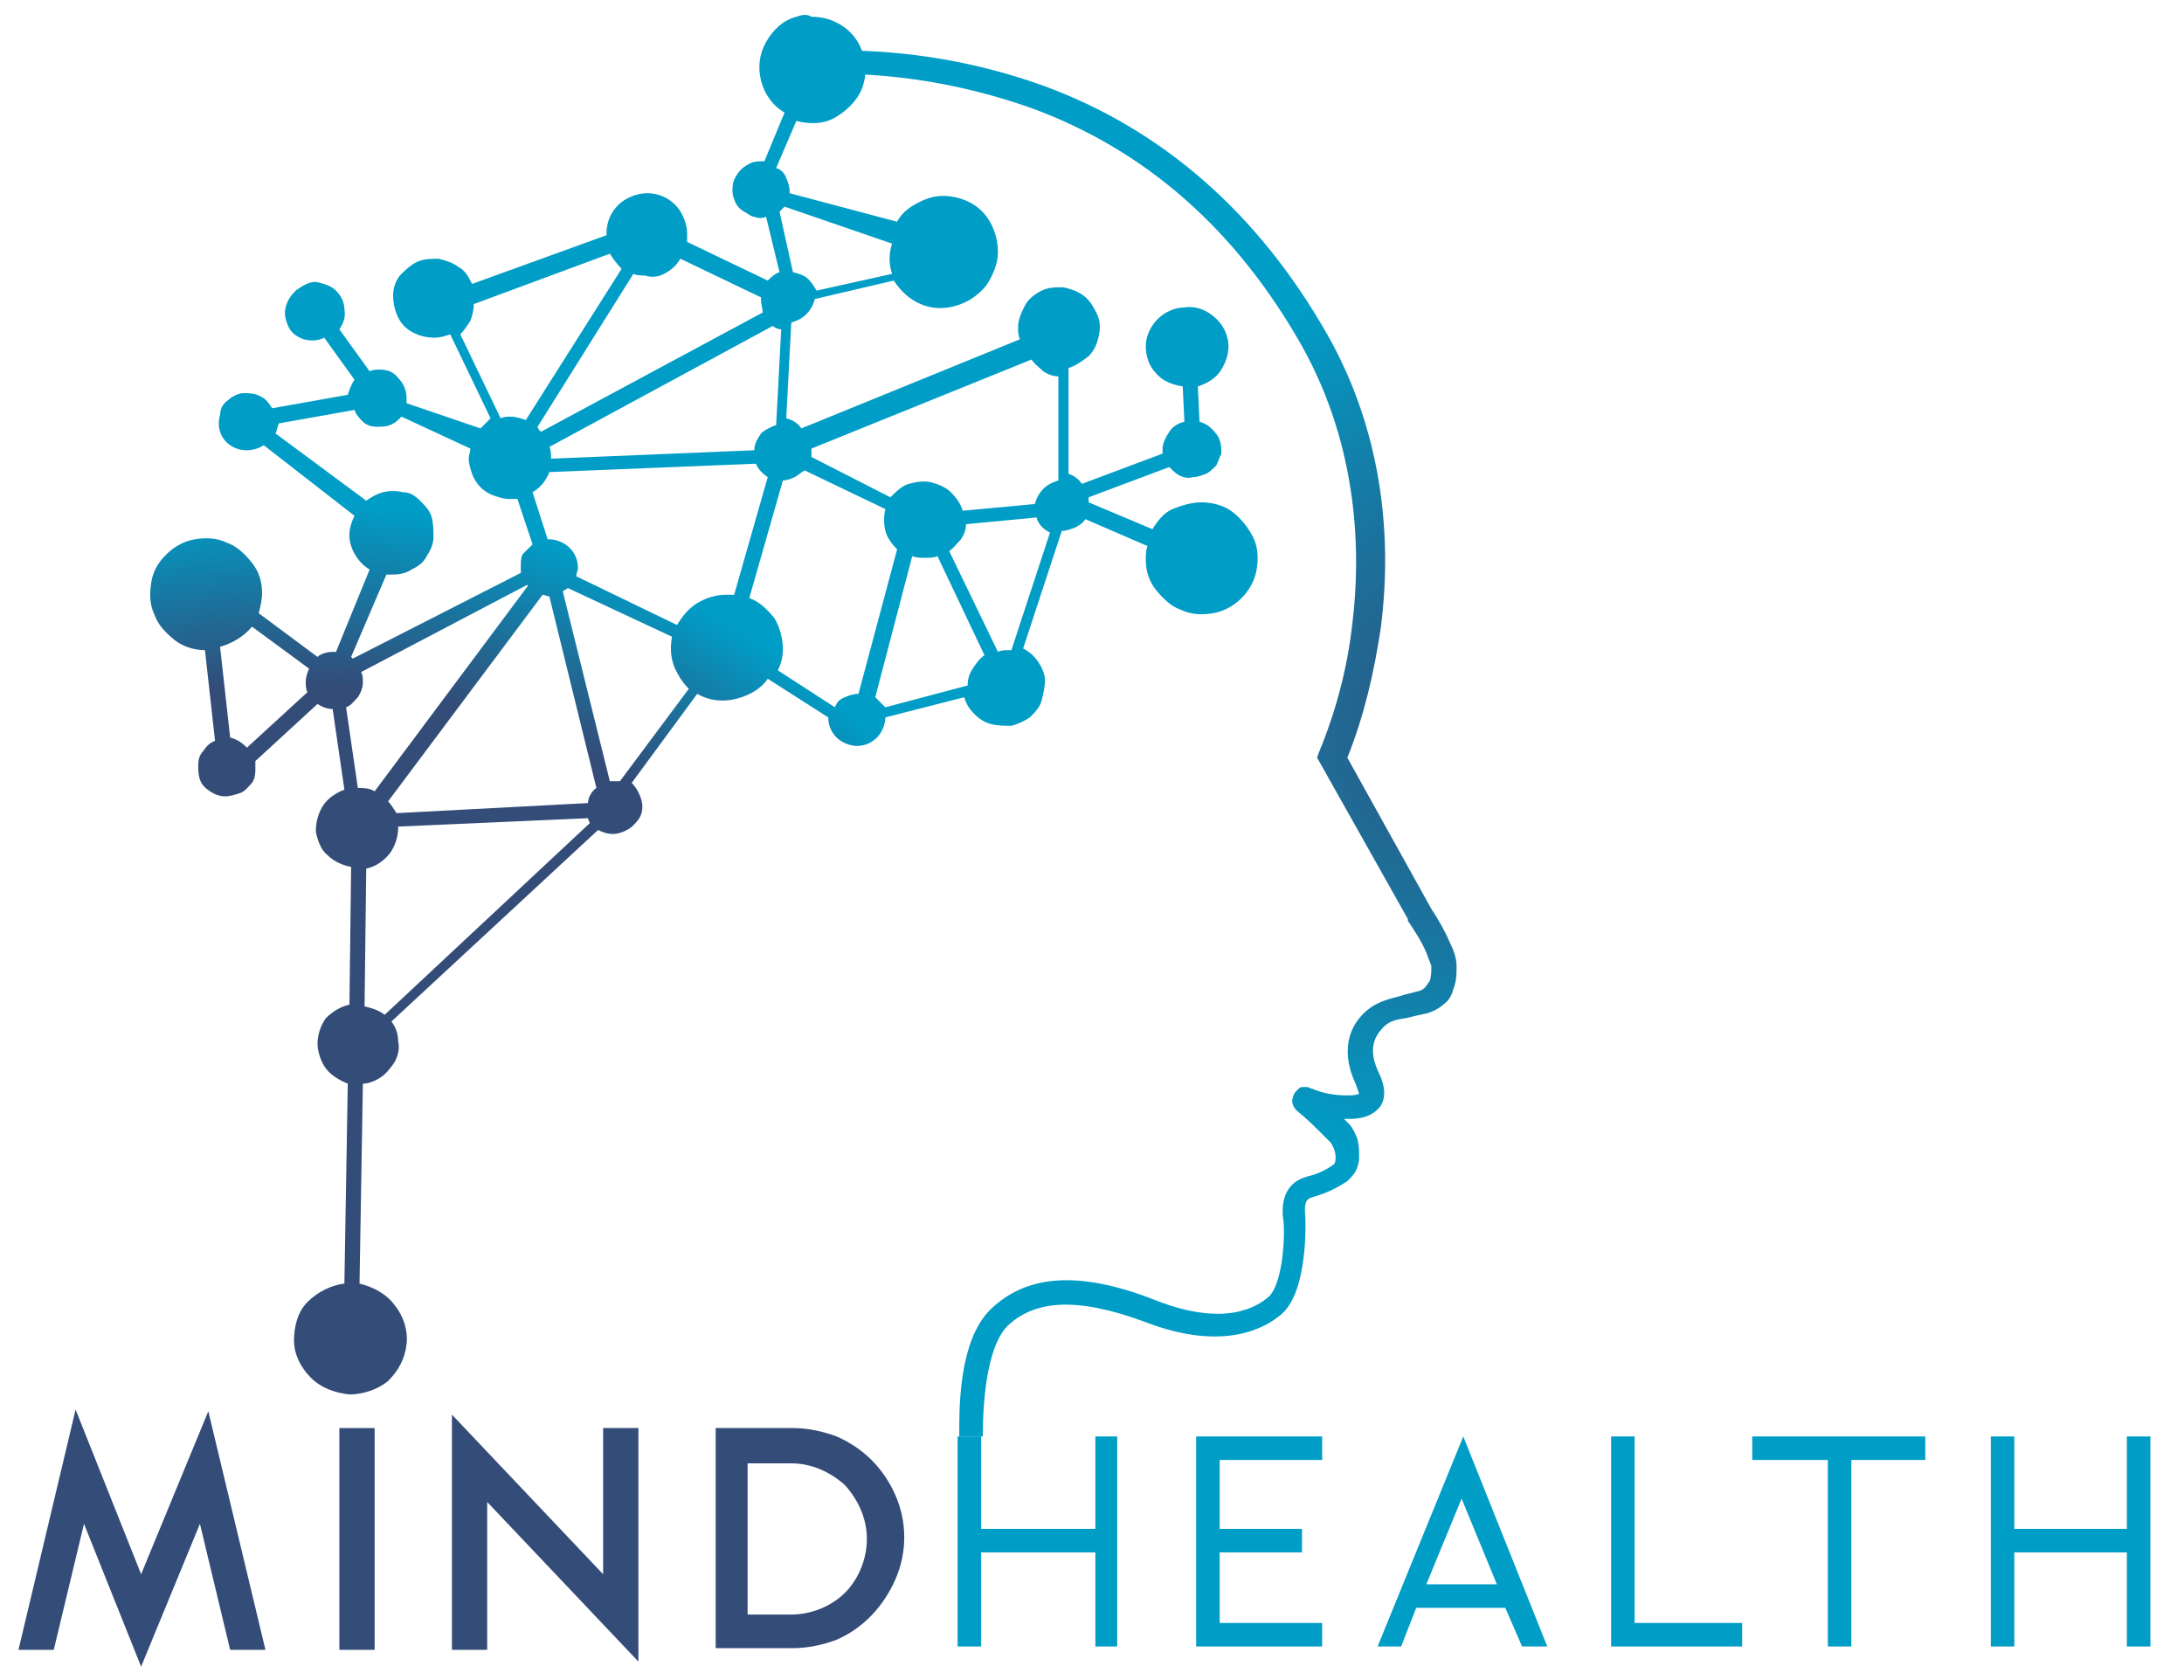 <?xml version="1.0" encoding="UTF-8"?> <svg xmlns="http://www.w3.org/2000/svg" xmlns:xlink="http://www.w3.org/1999/xlink" version="1.1" x="0px" y="0px" width="130px" height="100px" viewBox="22 24 130 100" xml:space="preserve"><polygon fill="#334C78" points="37.8,122.2 35.7,122.2 33.9,114.7 30.4,123.2 27,114.7 25.2,122.2 23.1,122.2 26.5,107.9 30.4,117.7 34.4,108 "></polygon><rect x="42.2" y="109" fill="#334C78" width="2.1" height="13.2"></rect><polygon fill="#334C78" points="60,122.9 51,113.4 51,122.2 48.9,122.2 48.9,108.2 57.9,117.7 57.9,109 60,109 "></polygon><path fill="#334C78" d="M64.6,122.2V109h4.6c0.9,0,1.8,0.2,2.6,0.5c1.6,0.7,2.8,1.9,3.5,3.5c0.7,1.6,0.7,3.4,0,5c-0.7,1.6-1.9,2.9-3.5,3.6c-0.8,0.3-1.7,0.5-2.6,0.5H64.6z M69.1,120.1c1.2,0,2.4-0.5,3.2-1.3c0.8-0.8,1.3-2,1.3-3.2c0-1.2-0.5-2.3-1.3-3.2c-0.9-0.8-2-1.3-3.2-1.3h-2.6v9H69.1z"></path><polygon fill="#009DC6" points="88.5,109.5 88.5,122 87.2,122 87.2,116.4 80.4,116.4 80.4,122 79,122 79,109.5 80.4,109.5 80.4,115 87.2,115 87.2,109.5 "></polygon><polygon fill="#009DC6" points="100.7,120.6 100.7,122 93.2,122 93.2,109.5 100.7,109.5 100.7,110.9 94.6,110.9 94.6,115 99.5,115 99.5,116.4 94.6,116.4 94.6,120.6 "></polygon><path fill="#009DC6" d="M114.1,122h-1.5l-1-2.3h-5.3l-0.9,2.3H104l5.1-12.5L114.1,122z M111.1,118.3l-2.1-5.1l-2.1,5.1H111.1z"></path><polygon fill="#009DC6" points="119.3,120.6 125.7,120.6 125.7,122 117.9,122 117.9,109.5 119.3,109.5 "></polygon><polygon fill="#009DC6" points="136.6,109.5 136.6,110.9 132.2,110.9 132.2,122 130.8,122 130.8,110.9 126.3,110.9 126.3,109.5 "></polygon><polygon fill="#009DC6" points="150,109.5 150,122 148.6,122 148.6,116.4 141.9,116.4 141.9,122 140.5,122 140.5,109.5 141.9,109.5 141.9,115 148.6,115 148.6,109.5 "></polygon><g><defs><path id="SVGID_2_" d="M70.9,27v1.4c4.2-0.1,8.4,0.6,12.4,2c6.9,2.5,12.3,7.3,16.2,14.2c3.4,6.1,3.5,12.4,3,16.5c-0.3,2.7-1,5.3-2,7.7l-0.1,0.3l5.4,9.6l0,0.1c0.4,0.6,0.8,1.2,1.1,1.9c0.1,0.3,0.2,0.5,0.3,0.8c0,0.3,0,0.6-0.1,0.9c-0.1,0.1-0.2,0.3-0.3,0.4c-0.1,0.1-0.3,0.2-0.4,0.2c-0.4,0.1-0.8,0.2-1.1,0.3c-0.8,0.2-1.6,0.4-2.3,1.2c-0.9,1-1,2.4-0.4,3.8c0.1,0.2,0.2,0.5,0.3,0.8c-0.2,0.1-0.5,0.1-0.7,0.1c-0.7,0-1.4-0.1-2.1-0.4c-0.1,0-0.2-0.1-0.3-0.1c-0.1,0-0.2,0-0.3,0c-0.1,0-0.2,0.1-0.2,0.1C99.1,89,99,89.1,99,89.2c-0.1,0.2-0.2,0.6,0.3,1c0.5,0.4,1,0.9,1.5,1.4l0.4,0.4c0.2,0.3,0.3,0.6,0.3,0.9c0,0.1,0,0.3-0.1,0.4c-0.4,0.3-1,0.6-1.5,0.7l-0.3,0.1c-1.4,0.5-1.3,2-1.2,2.6c0.1,1.2-0.1,3.8-0.9,4.5c-0.7,0.6-2.6,1.8-6.7,0.2c-4.8-1.9-7.8-1.4-9.8,0.5c-2,1.9-1.9,6.2-1.9,7.6h1.4c0-1.4,0.1-5.4,1.6-6.7c1.5-1.3,3.8-1.7,8.1-0.1c4.7,1.8,7.2,0.3,8.1-0.5c1.6-1.4,1.4-5.7,1.4-5.7c-0.1-1,0.1-1.1,0.3-1.2l0.3-0.1c0.7-0.2,1.3-0.5,1.9-0.9c0.2-0.2,0.4-0.4,0.5-0.6c0.1-0.2,0.2-0.5,0.2-0.8c0-0.4,0-0.7-0.1-1.1c-0.1-0.3-0.3-0.7-0.5-0.9l-0.3-0.3h0.3c0.6,0,1.4-0.1,1.9-0.8c0.4-0.7,0.1-1.5-0.2-2.1c-0.3-0.7-0.5-1.6,0.2-2.4c0.4-0.5,0.8-0.6,1.5-0.7c0.4-0.1,0.8-0.2,1.3-0.3c0.3-0.1,0.7-0.3,0.9-0.5c0.3-0.2,0.5-0.5,0.6-0.9c0.2-0.5,0.2-0.9,0.2-1.4c0-0.5-0.2-1-0.4-1.4c-0.3-0.7-0.7-1.4-1.1-2l-5-9c1-2.5,1.6-5.1,2-7.8c1-8-1.2-13.9-3.2-17.4c-4.1-7.2-9.8-12.2-16.9-14.8c-3.9-1.4-8-2.1-12.1-2.1C71.4,27,71.2,27,70.9,27"></path></defs><clipPath id="SVGID_3_"><use xlink:href="#SVGID_2_" overflow="visible"></use></clipPath><radialGradient id="SVGID_4_" cx="-213.016" cy="373.655" r="0.274" gradientTransform="matrix(-117.27 73.293 -65.516 -104.827 -388.416 54848.117)" gradientUnits="userSpaceOnUse"><stop offset="0" style="stop-color:#334C78"></stop><stop offset="0.77" style="stop-color:#009DC6"></stop><stop offset="1" style="stop-color:#009DC6"></stop></radialGradient><polygon clip-path="url(#SVGID_3_)" fill="url(#SVGID_4_)" points="98,10.1 33.8,50.2 81.5,126.5 145.7,86.3"></polygon></g><g><defs><path id="SVGID_1_" d="M43.6,64.5C43.6,64.6,43.6,64.6,43.6,64.5L43.6,64.5C43.6,64.5,43.6,64.5,43.6,64.5 M43.7,83.9l0.1-8.2c0.5-0.1,1-0.4,1.4-0.9c0.3-0.4,0.5-1,0.5-1.5v-0.1L57,72.7c0,0.1,0.1,0.2,0.1,0.3L44.9,84.4C44.5,84.1,44.1,84,43.7,83.9M35.7,67.9l-0.6-5.4c0.7-0.2,1.4-0.6,1.9-1.2l3.4,2.5c-0.1,0.2-0.2,0.5-0.2,0.8c0,0.2,0,0.4,0.1,0.6l-3.6,3.3C36.4,68.2,36.1,68,35.7,67.9 M45.1,71.7l9.2-12.3c0.1,0,0.3,0.1,0.4,0.1l2.8,11.4c-0.3,0.2-0.5,0.6-0.5,0.9v0l-11.4,0.6C45.4,72.1,45.3,71.9,45.1,71.7 M55.5,59.2c0.1-0.1,0.2-0.1,0.3-0.2l6.2,2.9c-0.1,0.6-0.1,1.1,0.1,1.7c0.2,0.5,0.5,1,0.9,1.4l-4.1,5.5c-0.1,0-0.2,0-0.3,0c-0.1,0-0.2,0-0.3,0L55.5,59.2z M43.5,64l9.9-5.2l0,0.1l-9.1,12.2c-0.3-0.2-0.7-0.2-1-0.2l-0.7-4.8c0.3-0.1,0.5-0.4,0.7-0.6c0.2-0.3,0.3-0.6,0.3-0.9C43.6,64.4,43.6,64.2,43.5,64 M74.1,65.5l2.2-8.4c0.2,0.1,0.5,0.1,0.8,0.1c0.2,0,0.5,0,0.7-0.1l2.8,5.9c-0.3,0.2-0.5,0.5-0.7,0.8c-0.2,0.3-0.3,0.6-0.3,1h0l-4.9,1.3C74.5,65.9,74.3,65.7,74.1,65.5M78.5,56.8c0.3-0.2,0.5-0.5,0.7-0.7c0.2-0.3,0.3-0.6,0.3-0.9l4.2-0.4c0.1,0.4,0.4,0.7,0.8,0.9l-2.3,7c-0.1,0-0.1,0-0.2,0c-0.2,0-0.4,0-0.6,0.1L78.5,56.8z M68.3,63.9c0.2-0.4,0.3-0.8,0.3-1.3c0-0.6-0.2-1.3-0.5-1.8c-0.4-0.5-0.9-1-1.5-1.2l2-7c0.2,0,0.5-0.1,0.7-0.2c0.2-0.1,0.4-0.3,0.6-0.4l4.8,2.3c-0.1,0.4-0.1,0.9,0,1.3c0.1,0.4,0.4,0.8,0.7,1.1l-2.3,8.6c-0.3,0-0.6,0.1-0.8,0.2c-0.3,0.1-0.5,0.3-0.6,0.6L68.3,63.9z M53.7,53.3c0.5-0.3,0.8-0.7,1-1.2L67,51.6c0.1,0.3,0.4,0.6,0.7,0.8l-2,7c-0.2,0-0.3,0-0.5,0c-0.6,0-1.2,0.2-1.7,0.5c-0.5,0.3-0.9,0.8-1.2,1.3l-6-2.9c0-0.2,0.1-0.3,0.1-0.5c0-0.5-0.2-0.9-0.5-1.2c-0.3-0.3-0.8-0.5-1.2-0.5h-0.1L53.7,53.3z M38.4,49.8c0.1-0.2,0.1-0.4,0.2-0.6l4.5-0.8c0.1,0.3,0.3,0.5,0.5,0.7s0.5,0.3,0.8,0.3c0.3,0,0.6,0,0.8-0.1c0.3-0.1,0.5-0.3,0.7-0.5l4.1,1.9c0,0.2-0.1,0.4-0.1,0.6c0,0.3,0.1,0.6,0.2,0.9c0.1,0.3,0.3,0.6,0.5,0.8c0.2,0.2,0.5,0.4,0.8,0.5c0.3,0.1,0.6,0.2,0.9,0.2c0.2,0,0.3,0,0.5,0l0.9,2.7c-0.2,0.2-0.4,0.4-0.6,0.6C53,57.2,53,57.5,53,57.7c0,0.1,0,0.3,0,0.4l-10,5.1c0,0-0.1-0.1-0.1-0.1l2.1-4.9c0.1,0,0.3,0,0.4,0c0.4,0,0.8-0.1,1.1-0.3c0.4-0.2,0.7-0.4,0.9-0.8c0.2-0.3,0.4-0.7,0.4-1.1c0-0.4,0-0.8-0.1-1.2c-0.1-0.4-0.4-0.7-0.7-1c-0.3-0.3-0.6-0.5-1-0.5c-0.4-0.1-0.8-0.1-1.2,0c-0.4,0.1-0.7,0.3-1,0.5L38.4,49.8z M70.3,51.2c0-0.1,0-0.2,0-0.3c0-0.1,0-0.1,0-0.2l13.1-5.3c0.2,0.3,0.5,0.5,0.7,0.7c0.3,0.2,0.6,0.3,0.9,0.3v6.2c-0.3,0.1-0.6,0.2-0.9,0.5c-0.2,0.2-0.4,0.5-0.5,0.9l-4.3,0.4c-0.1-0.4-0.4-0.8-0.7-1.1c-0.3-0.3-0.8-0.5-1.2-0.6c-0.5-0.1-0.9,0-1.3,0.1s-0.8,0.5-1.1,0.8L70.3,51.2z M54.7,50.6L68,43.4c0.1,0.1,0.3,0.2,0.5,0.2l-0.3,5.7c-0.3,0.1-0.7,0.3-0.9,0.5c-0.2,0.3-0.4,0.6-0.4,1l-12.1,0.5C54.8,51,54.8,50.8,54.7,50.6 M61.3,40.4c0.5-0.2,0.9-0.5,1.2-1l4.8,2.3c0,0.1,0,0.2,0,0.2c0,0.2,0.1,0.5,0.1,0.7l-13.2,7.1c-0.1-0.1-0.2-0.2-0.2-0.3l5.7-9.1c0.2,0.1,0.5,0.1,0.7,0.1C60.7,40.5,61,40.5,61.3,40.4 M49.4,43.9c0.2-0.2,0.4-0.5,0.6-0.8c0.1-0.3,0.2-0.6,0.2-1l8.1-3c0.2,0.3,0.4,0.6,0.7,0.9l-5.7,9c-0.3-0.1-0.6-0.2-0.9-0.2c-0.2,0-0.4,0-0.6,0.1L49.4,43.9z M70.1,40.6c-0.2-0.2-0.5-0.3-0.9-0.4l-0.8-3.6c0.1-0.1,0.2-0.2,0.3-0.3l0,0l6.4,2.2c-0.2,0.6-0.2,1.2,0,1.8l-4.5,1C70.5,41.1,70.3,40.8,70.1,40.6 M69.4,25c-0.8,0.2-1.4,0.8-1.8,1.5c-0.4,0.7-0.5,1.5-0.3,2.3c0.2,0.8,0.7,1.5,1.4,1.9l-1.2,2.9h-0.1c-0.2,0-0.5,0-0.7,0.1c-0.2,0.1-0.4,0.2-0.6,0.4c-0.2,0.2-0.3,0.4-0.4,0.6c-0.1,0.2-0.1,0.5-0.1,0.7s0.1,0.5,0.2,0.7c0.1,0.2,0.3,0.4,0.5,0.5c0.2,0.1,0.4,0.3,0.6,0.3c0.2,0.1,0.5,0.1,0.7,0l0.8,3.3c-0.3,0.1-0.5,0.3-0.7,0.5l-4.8-2.3c0-0.2,0-0.3,0-0.5c0-0.6-0.3-1.3-0.7-1.7c-0.5-0.5-1.1-0.7-1.7-0.7c-0.6,0-1.3,0.3-1.7,0.7c-0.5,0.5-0.7,1.1-0.7,1.7v0.1l-8,2.9c-0.2-0.4-0.4-0.8-0.8-1c-0.4-0.3-0.8-0.4-1.2-0.5c-0.4,0-0.9,0-1.3,0.2c-0.4,0.2-0.7,0.5-1,0.8c-0.3,0.4-0.4,0.8-0.4,1.2c0,0.4,0.1,0.9,0.3,1.3c0.2,0.4,0.5,0.7,0.9,0.9c0.4,0.2,0.8,0.3,1.3,0.3c0.3,0,0.6-0.1,0.9-0.2l2.4,5c-0.2,0.2-0.4,0.4-0.6,0.6L46.2,48c0-0.1,0-0.2,0-0.3c0-0.5-0.2-0.9-0.5-1.2C45.4,46.1,45,46,44.6,46c-0.2,0-0.4,0-0.6,0.1l-1.8-2.5c0.2-0.3,0.4-0.7,0.3-1.2c0-0.4-0.2-0.8-0.5-1.1c-0.3-0.3-0.7-0.4-1.1-0.5S40,41,39.6,41.3c-0.3,0.3-0.5,0.6-0.6,1c-0.1,0.4,0,0.8,0.2,1.2c0.2,0.4,0.6,0.6,0.9,0.7c0.4,0.1,0.8,0.1,1.2-0.1l1.8,2.5c-0.2,0.3-0.3,0.6-0.4,0.9l-4.5,0.8c-0.2-0.3-0.4-0.6-0.7-0.7c-0.3-0.2-0.7-0.2-1-0.2c-0.3,0-0.7,0.2-0.9,0.4c-0.3,0.2-0.5,0.5-0.5,0.9c-0.1,0.3-0.1,0.7,0,1c0.1,0.3,0.3,0.6,0.6,0.8c0.3,0.2,0.6,0.3,1,0.3c0.3,0,0.7-0.1,1-0.3l5.4,4.2c-0.3,0.6-0.4,1.2-0.2,1.8s0.6,1.1,1.1,1.4L42,62.8h-0.2c-0.3,0-0.7,0.1-0.9,0.3l-3.5-2.6c0.1-0.4,0.2-0.8,0.2-1.2c0-0.7-0.2-1.3-0.6-1.8c-0.4-0.5-0.9-1-1.5-1.2c-0.6-0.3-1.3-0.3-1.9-0.2c-0.6,0.1-1.2,0.4-1.7,0.9c-0.5,0.5-0.8,1-0.9,1.7c-0.1,0.6-0.1,1.3,0.2,1.9c0.2,0.6,0.7,1.1,1.2,1.5c0.5,0.4,1.2,0.6,1.8,0.6l0.6,5.4c-0.3,0.1-0.5,0.3-0.7,0.6c-0.2,0.2-0.3,0.5-0.3,0.8c0,0.3,0,0.6,0.1,0.9c0.1,0.3,0.3,0.5,0.6,0.7c0.3,0.2,0.6,0.3,0.9,0.3c0.3,0,0.6-0.1,0.9-0.2c0.3-0.1,0.5-0.4,0.7-0.6c0.2-0.3,0.2-0.6,0.2-0.9c0-0.1,0-0.3,0-0.4l3.7-3.4c0.3,0.2,0.6,0.3,0.9,0.3l0.7,4.8c-0.5,0.2-1,0.5-1.3,1c-0.3,0.5-0.4,1-0.4,1.5c0.1,0.5,0.3,1.1,0.7,1.4c0.4,0.4,0.9,0.6,1.4,0.7l-0.1,8.2c-0.5,0.1-1,0.4-1.4,0.8c-0.3,0.4-0.5,1-0.5,1.5c0,0.5,0.2,1.1,0.5,1.5c0.3,0.4,0.8,0.7,1.3,0.9l-0.2,11.9c-0.8,0.1-1.6,0.5-2.2,1.1c-0.6,0.6-0.8,1.5-0.8,2.3c0,0.8,0.4,1.6,1,2.2c0.6,0.6,1.4,0.9,2.3,1c0.8,0,1.7-0.3,2.3-0.8c0.6-0.6,1-1.3,1.1-2.2c0.1-0.8-0.2-1.7-0.7-2.3c-0.5-0.7-1.3-1.1-2.1-1.3l0.2-11.9c0.4,0,0.8-0.2,1.1-0.4c0.3-0.2,0.6-0.6,0.8-0.9c0.2-0.4,0.3-0.8,0.2-1.2c0-0.4-0.1-0.8-0.4-1.2l12.3-11.4c0.4,0.2,0.8,0.3,1.2,0.2s0.8-0.3,1.1-0.7c0.3-0.3,0.4-0.8,0.3-1.2c-0.1-0.4-0.3-0.8-0.6-1.1l3.9-5.3c0.7,0.4,1.5,0.5,2.3,0.3c0.8-0.2,1.5-0.6,1.9-1.2l3.6,2.3c0,0.5,0.2,0.9,0.5,1.2c0.3,0.3,0.8,0.5,1.2,0.5c0.5,0,0.9-0.2,1.2-0.5c0.3-0.3,0.5-0.8,0.5-1.2l4.7-1.2c0.1,0.4,0.3,0.7,0.6,1c0.3,0.3,0.6,0.5,1,0.6c0.4,0.1,0.8,0.1,1.2,0.1c0.4-0.1,0.8-0.3,1.1-0.5c0.3-0.3,0.6-0.6,0.7-1c0.1-0.4,0.2-0.8,0.2-1.2c0-0.4-0.2-0.8-0.4-1.1c-0.2-0.3-0.5-0.6-0.9-0.8l2.3-7c0.3,0,0.5-0.1,0.8-0.2c0.2-0.1,0.5-0.3,0.6-0.5l3.7,1.6c-0.1,0.3-0.1,0.6-0.1,0.8c0,0.7,0.2,1.3,0.6,1.8c0.4,0.5,0.9,1,1.5,1.2c0.6,0.3,1.3,0.3,1.9,0.2c0.6-0.1,1.2-0.4,1.7-0.9c0.5-0.5,0.8-1.1,0.9-1.7c0.1-0.6,0.1-1.3-0.2-1.9c-0.3-0.6-0.7-1.1-1.2-1.5c-0.5-0.4-1.2-0.6-1.9-0.6l0,0c-0.6,0-1.2,0.2-1.7,0.4s-0.9,0.7-1.2,1.2l-3.8-1.6v-0.1c0-0.1,0-0.1,0-0.2l4.8-1.8c0.2,0.2,0.4,0.4,0.6,0.5c0.2,0.1,0.5,0.2,0.8,0.1c0.3,0,0.5-0.1,0.8-0.2c0.2-0.1,0.4-0.3,0.6-0.5c0.1-0.2,0.2-0.5,0.3-0.7c0-0.3,0-0.5-0.1-0.8c-0.1-0.3-0.3-0.5-0.5-0.7c-0.2-0.2-0.4-0.3-0.7-0.4l-0.1-2.1c0.6-0.2,1.1-0.5,1.4-1c0.3-0.5,0.5-1.1,0.4-1.7c-0.1-0.6-0.4-1.1-0.9-1.5c-0.5-0.4-1.1-0.6-1.7-0.5c-0.6,0-1.2,0.3-1.6,0.7c-0.4,0.4-0.7,1-0.7,1.6c0,0.6,0.2,1.2,0.6,1.6c0.4,0.5,1,0.7,1.6,0.8l0.1,2.1c-0.4,0.1-0.7,0.3-0.9,0.6c-0.2,0.3-0.4,0.7-0.4,1c0,0.1,0,0.2,0,0.3l-4.8,1.8c-0.2-0.3-0.5-0.5-0.8-0.6v-6.3c0.4-0.1,0.8-0.4,1.2-0.7c0.3-0.3,0.5-0.7,0.6-1.2c0.1-0.4,0.1-0.9-0.1-1.3c-0.2-0.4-0.4-0.8-0.8-1.1c-0.4-0.3-0.8-0.4-1.2-0.5c-0.5,0-0.9,0-1.3,0.2c-0.4,0.2-0.8,0.5-1,0.9c-0.2,0.4-0.4,0.8-0.4,1.3c0,0.2,0,0.4,0.1,0.7l-13,5.3c-0.2-0.3-0.5-0.5-0.9-0.6l0.3-5.7c0.3-0.1,0.6-0.2,0.9-0.5c0.2-0.2,0.4-0.5,0.5-0.9l4.7-1.1c0.4,0.6,0.9,1.1,1.6,1.4c0.7,0.3,1.4,0.3,2.1,0.1c0.7-0.2,1.3-0.6,1.8-1.2c0.4-0.6,0.7-1.3,0.7-2c0-0.7-0.2-1.4-0.6-2c-0.4-0.6-1-1-1.7-1.2c-0.7-0.2-1.4-0.2-2.1,0.1c-0.7,0.3-1.3,0.7-1.6,1.3L69,35.5v-0.1c0-0.3-0.1-0.6-0.2-0.8c-0.1-0.3-0.3-0.5-0.6-0.6l1.2-2.8c0.8,0.2,1.6,0.2,2.3-0.2c0.7-0.4,1.3-1,1.6-1.7c0.3-0.8,0.3-1.6,0-2.3c-0.3-0.8-0.9-1.4-1.6-1.7c-0.4-0.2-0.9-0.3-1.4-0.3C70,24.8,69.7,24.9,69.4,25"></path></defs><clipPath id="SVGID_5_"><use xlink:href="#SVGID_1_" overflow="visible"></use></clipPath><radialGradient id="SVGID_6_" cx="-213.102" cy="373.767" r="0.274" gradientTransform="matrix(123.174 -272.89 274.528 123.913 -76318.859 -104364.508)" gradientUnits="userSpaceOnUse"><stop offset="0" style="stop-color:#334C78"></stop><stop offset="0.47" style="stop-color:#334C78"></stop><stop offset="0.599" style="stop-color:#009DC6"></stop><stop offset="1" style="stop-color:#009DC6"></stop></radialGradient><polygon clip-path="url(#SVGID_5_)" fill="url(#SVGID_6_)" points="85.9,132 128,38.8 42.1,0 0,93.3"></polygon></g></svg> 